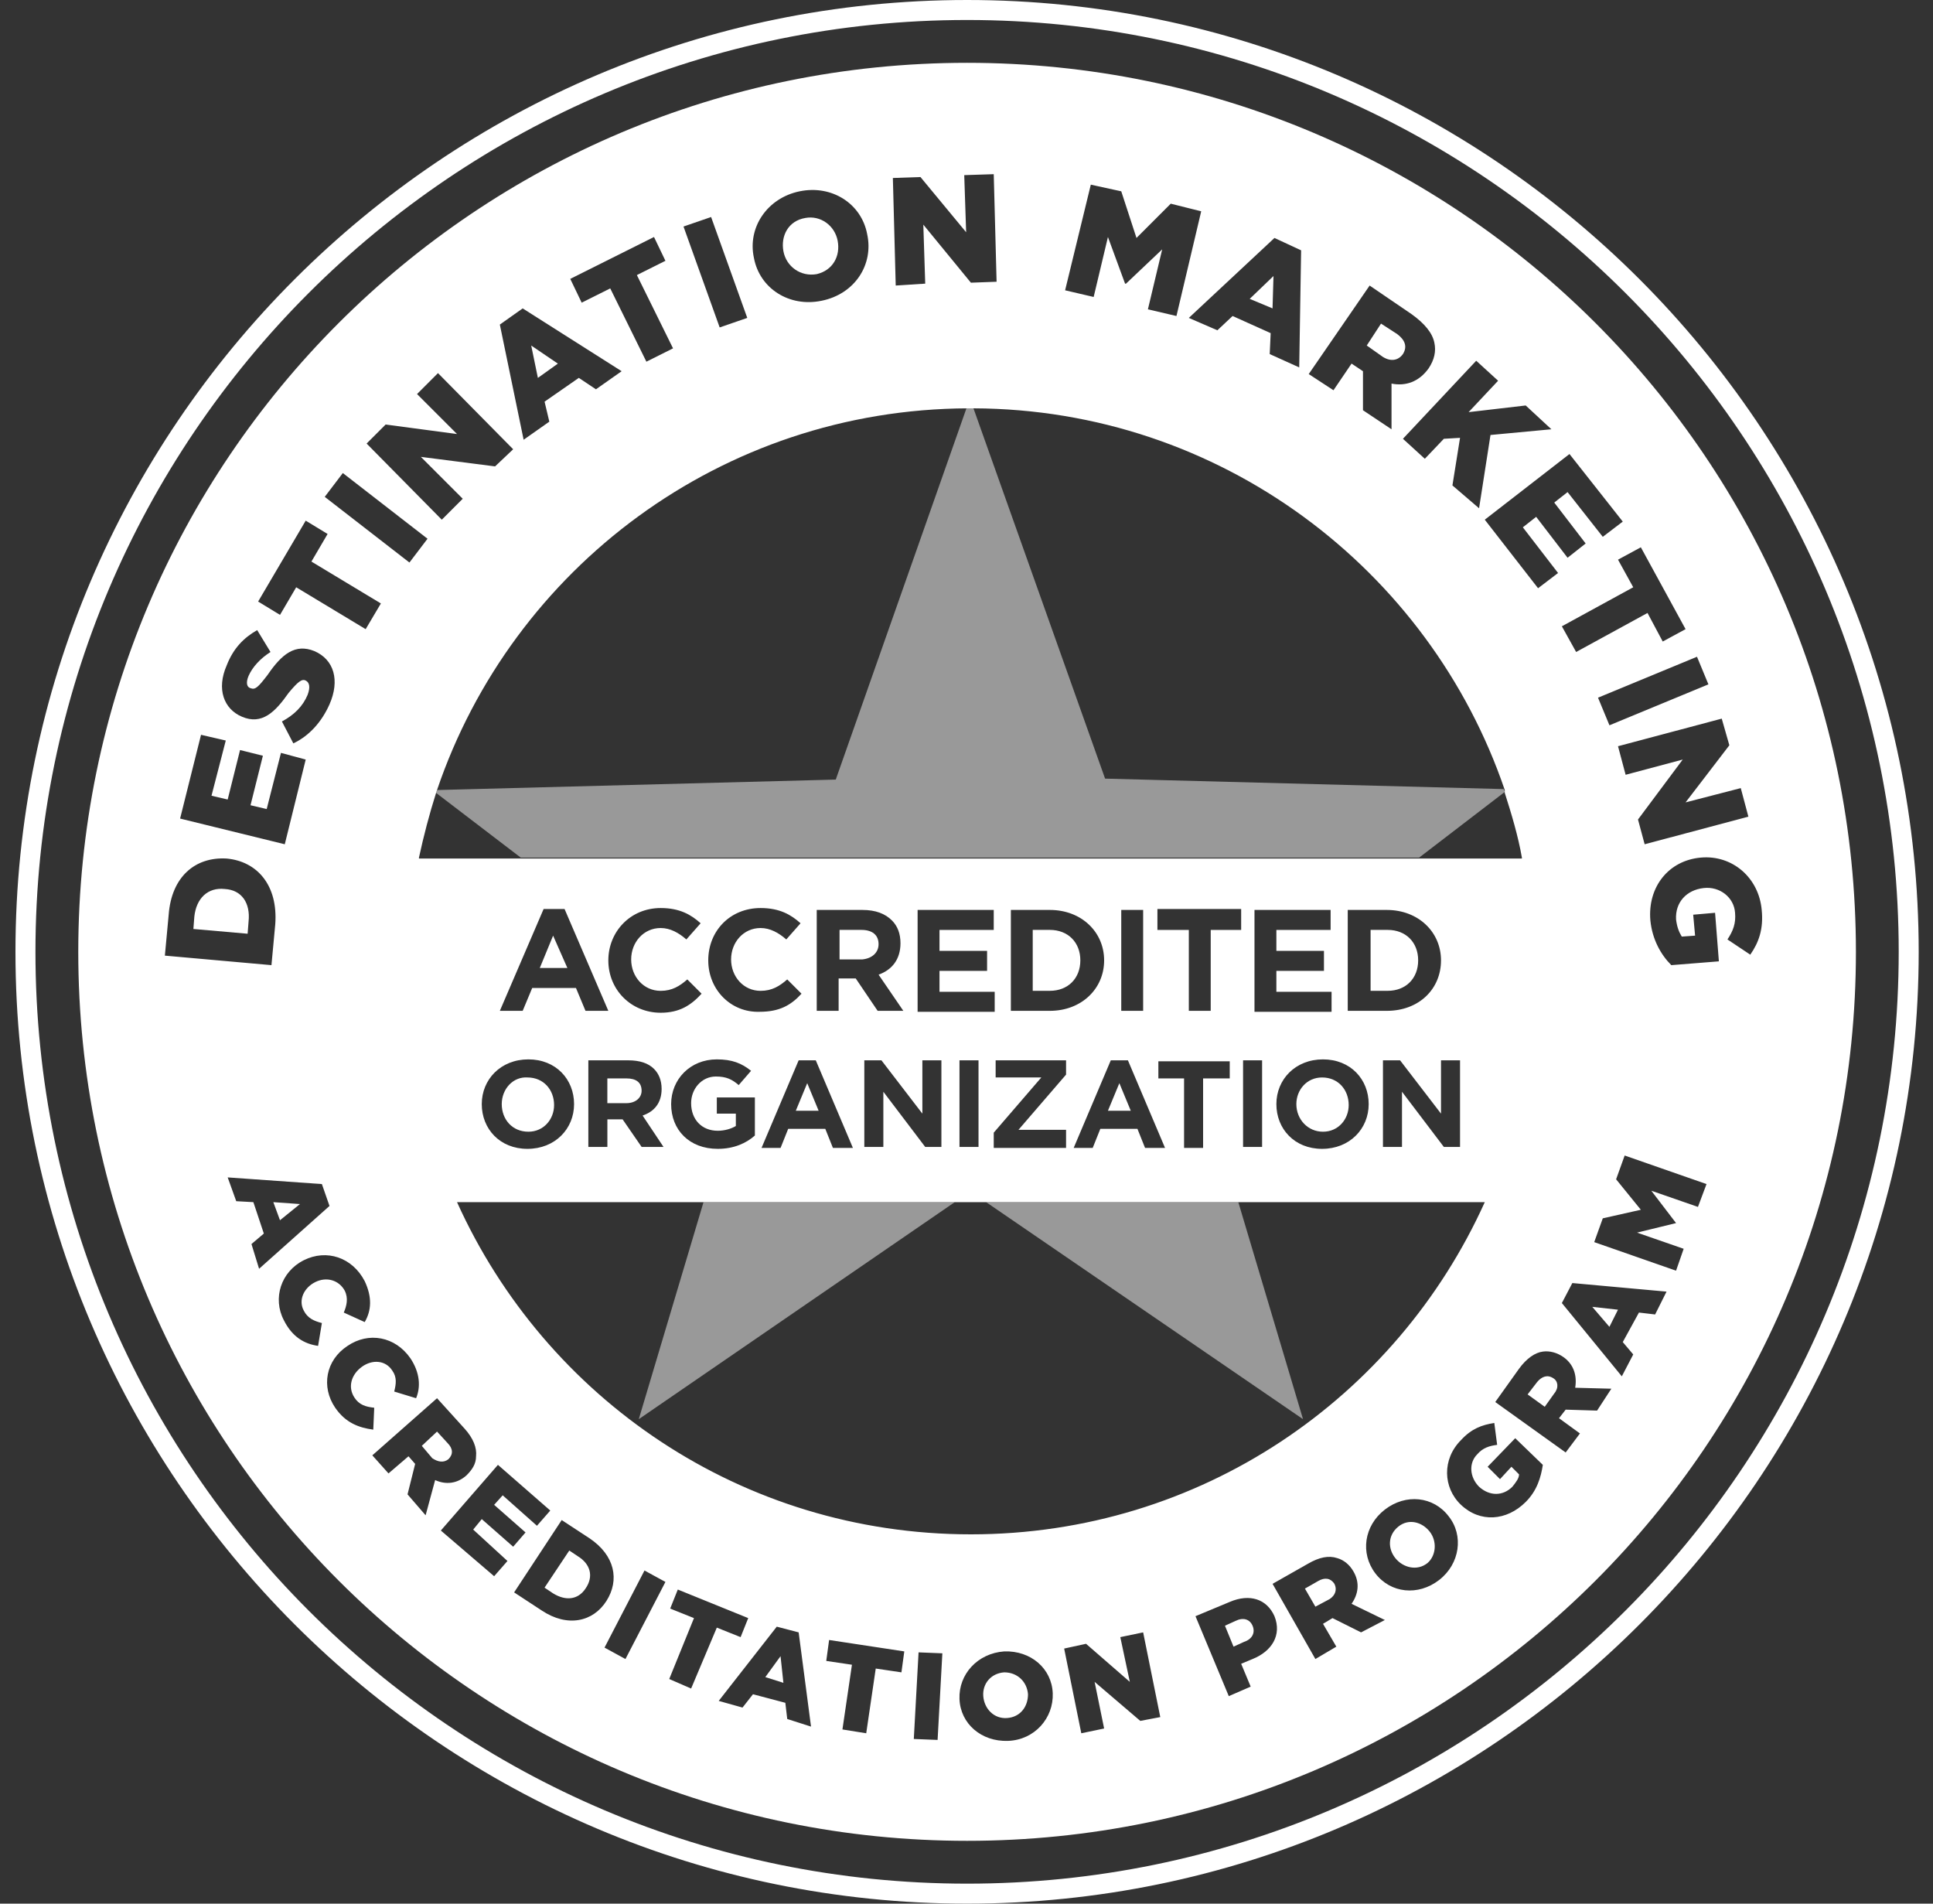 <svg width="65" height="64" viewBox="0 0 65 64" fill="none" xmlns="http://www.w3.org/2000/svg">
<rect x="0" y="0" width="65" height="64" fill="#333333" stroke="none"/>
<g clip-path="url(#clip0_8116_2286)">
<path d="M32.52 64C14.887 64 0.52 49.632 0.52 32C0.52 14.368 14.887 0 32.52 0C50.151 0 64.519 14.368 64.519 32C64.519 49.632 50.151 64 32.52 64ZM32.52 0.672C15.239 0.672 1.192 14.72 1.192 32C1.192 49.28 15.239 63.328 32.52 63.328C49.8 63.328 63.847 49.28 63.847 32C63.847 14.72 49.8 0.672 32.52 0.672Z" fill="white"/>
<path d="M25.735 56.384L26.343 56.576L26.247 55.68L25.735 56.384Z" fill="white"/>
<path d="M26.344 8.448C26.44 8.96 26.92 9.312 27.464 9.216C28.008 9.088 28.264 8.608 28.168 8.096C28.072 7.584 27.592 7.232 27.08 7.328C26.504 7.424 26.248 7.936 26.344 8.448Z" fill="white"/>
<path d="M42.119 54.656C42.023 54.432 41.799 54.368 41.543 54.496L41.191 54.656L41.479 55.36L41.831 55.2C42.119 55.104 42.215 54.88 42.119 54.656Z" fill="white"/>
<path d="M42.823 9.28L42.023 10.048L42.791 10.368L42.823 9.28Z" fill="white"/>
<path d="M44.872 53.248C44.744 53.056 44.552 53.024 44.328 53.152L43.88 53.408L44.232 54.016L44.712 53.76C44.904 53.632 44.968 53.44 44.872 53.248Z" fill="white"/>
<path d="M33.768 56.224C33.32 56.256 33.032 56.608 33.064 57.024C33.096 57.44 33.416 57.792 33.864 57.76C34.312 57.728 34.568 57.376 34.568 56.96C34.536 56.544 34.216 56.224 33.768 56.224Z" fill="white"/>
<path d="M18.759 12.225L17.863 11.617L18.087 12.705L18.759 12.225Z" fill="white"/>
<path d="M7.559 29.888C6.983 29.824 6.599 30.208 6.535 30.816L6.503 31.232L8.327 31.392L8.359 30.976C8.423 30.368 8.135 29.92 7.559 29.888Z" fill="white"/>
<path d="M19.431 52.321L19.143 52.129L18.311 53.377L18.599 53.569C19.015 53.825 19.431 53.793 19.688 53.409C19.976 52.993 19.848 52.577 19.431 52.321Z" fill="white"/>
<path d="M9.415 41.024L10.087 40.48L9.191 40.416L9.415 41.024Z" fill="white"/>
<path d="M15.08 49.057C15.24 48.897 15.24 48.705 15.048 48.513L14.696 48.129L14.184 48.609L14.536 49.025C14.728 49.153 14.92 49.185 15.08 49.057Z" fill="white"/>
<path d="M47.175 11.904C47.335 11.648 47.239 11.424 46.983 11.232L46.439 10.88L45.959 11.616L46.503 12C46.759 12.16 47.015 12.128 47.175 11.904Z" fill="white"/>
<path d="M54.407 44.032L53.543 43.936L54.119 44.608L54.407 44.032Z" fill="white"/>
<path d="M48.072 51.488C47.816 51.168 47.368 51.04 47.016 51.328C46.664 51.616 46.664 52.064 46.92 52.384C47.176 52.704 47.656 52.832 48.008 52.544C48.296 52.288 48.328 51.808 48.072 51.488Z" fill="white"/>
<path d="M52.232 46.336C52.04 46.208 51.848 46.272 51.688 46.464L51.368 46.88L51.944 47.296L52.264 46.848C52.424 46.656 52.392 46.432 52.232 46.336Z" fill="white"/>
<path d="M32.52 2.112C16.008 2.112 2.632 15.488 2.632 32C2.632 48.512 16.008 61.888 32.52 61.888C49.032 61.888 62.408 48.512 62.408 32C62.408 15.488 49.032 2.112 32.52 2.112ZM58.152 25.056L56.68 26.976L58.536 26.496L58.792 27.456L55.304 28.384L55.08 27.552L56.584 25.536L54.664 26.048L54.408 25.088L57.896 24.16L58.152 25.056ZM57.448 23.008L54.12 24.384L53.736 23.456L57.064 22.08L57.448 23.008ZM56.68 21.152L55.912 21.568L55.4 20.608L53 21.92L52.52 21.056L54.92 19.744L54.408 18.816L55.176 18.4L56.68 21.152ZM54.568 17.536L53.896 18.048L52.712 16.544L52.264 16.896L53.32 18.272L52.712 18.752L51.656 17.376L51.208 17.728L52.392 19.264L51.72 19.776L49.928 17.472L52.776 15.264L54.568 17.536ZM42.184 33.984V30.592H44.744V31.264H42.92V31.968H44.52V32.64H42.92V33.344H44.776V34.016H42.184V33.984ZM42.44 35.648V38.56H41.8V35.648H42.44ZM42.92 37.12C42.92 36.288 43.56 35.616 44.488 35.616C45.416 35.616 46.024 36.288 46.024 37.12C46.024 37.952 45.384 38.624 44.456 38.624C43.528 38.624 42.92 37.952 42.92 37.12ZM45.32 33.984V30.592H46.632C47.688 30.592 48.456 31.328 48.456 32.288C48.456 33.248 47.72 33.984 46.632 33.984H45.32ZM46.504 35.648H47.08L48.456 37.44V35.648H49.096V38.56H48.552L47.144 36.704V38.56H46.504V35.648ZM14.088 28.832C14.248 28.096 14.44 27.36 14.664 26.656L14.696 26.56C17.224 19.104 24.264 13.76 32.552 13.728H32.744C41.032 13.76 48.072 19.136 50.6 26.56V26.656C50.824 27.36 51.048 28.096 51.176 28.832V28.864H14.088V28.832ZM38.952 36.256V35.68H41.352V36.256H40.456V38.592H39.816V36.256H38.952ZM35.848 38.016V38.592H33.416V38.08L35.016 36.224H33.48V35.648H35.848V36.128L34.248 37.984H35.848V38.016ZM30.856 33.984V30.592H33.416V31.264H31.592V31.968H33.192V32.64H31.592V33.344H33.448V34.016H30.856V33.984ZM32.904 35.648V38.56H32.264V35.648H32.904ZM17.896 33.216L17.576 33.984H16.808L18.28 30.56H18.984L20.456 33.984H19.688L19.368 33.216H17.896ZM19.304 37.12C19.304 37.952 18.664 38.624 17.736 38.624C16.808 38.624 16.2 37.952 16.2 37.12C16.2 36.288 16.84 35.616 17.768 35.616C18.696 35.616 19.304 36.288 19.304 37.12ZM19.784 35.648H21.128C21.512 35.648 21.8 35.744 21.992 35.936C22.152 36.096 22.248 36.32 22.248 36.608C22.248 37.088 21.992 37.376 21.608 37.504L22.312 38.56H21.576L20.936 37.632H20.424V38.56H19.784V35.648ZM22.216 34.048C21.224 34.048 20.456 33.28 20.456 32.288C20.456 31.328 21.192 30.528 22.216 30.528C22.856 30.528 23.24 30.752 23.56 31.04L23.08 31.584C22.824 31.36 22.536 31.2 22.216 31.2C21.64 31.2 21.224 31.68 21.224 32.256C21.224 32.832 21.64 33.312 22.216 33.312C22.6 33.312 22.856 33.152 23.112 32.928L23.592 33.408C23.24 33.792 22.856 34.048 22.216 34.048ZM22.568 37.12C22.568 36.288 23.208 35.616 24.104 35.616C24.616 35.616 24.936 35.744 25.256 36L24.84 36.48C24.616 36.288 24.424 36.192 24.072 36.192C23.592 36.192 23.24 36.608 23.24 37.088C23.24 37.632 23.592 38.016 24.136 38.016C24.36 38.016 24.584 37.952 24.744 37.856V37.44H24.104V36.896H25.384V38.176C25.096 38.432 24.68 38.624 24.136 38.624C23.176 38.624 22.568 37.984 22.568 37.12ZM23.816 32.288C23.816 31.296 24.552 30.528 25.576 30.528C26.216 30.528 26.6 30.752 26.92 31.04L26.44 31.584C26.184 31.36 25.896 31.2 25.576 31.2C25 31.2 24.584 31.68 24.584 32.256C24.584 32.832 25 33.312 25.576 33.312C25.96 33.312 26.216 33.152 26.472 32.928L26.952 33.408C26.6 33.792 26.216 34.016 25.544 34.016C24.584 34.048 23.816 33.28 23.816 32.288ZM26.856 35.648H27.432L28.68 38.592H28.008L27.752 37.952H26.504L26.248 38.592H25.608L26.856 35.648ZM28.2 32.896V33.984H27.464V30.592H29C29.448 30.592 29.768 30.72 29.992 30.944C30.184 31.136 30.28 31.392 30.28 31.712C30.28 32.256 29.992 32.608 29.544 32.768L30.376 33.984H29.512L28.776 32.896H28.2ZM29.032 35.648H29.64L31.016 37.44V35.648H31.656V38.56H31.112L29.704 36.704V38.56H29.064V35.648H29.032ZM35.304 33.984H33.992V30.592H35.304C36.36 30.592 37.128 31.328 37.128 32.288C37.128 33.248 36.36 33.984 35.304 33.984ZM37.352 35.648H37.928L39.176 38.592H38.504L38.248 37.952H37L36.744 38.592H36.104L37.352 35.648ZM37.704 33.984V30.592H38.44V33.984H37.704ZM40.712 31.264V33.984H39.976V31.264H38.92V30.56H41.736V31.264H40.712ZM49.928 40.416C46.952 47.008 40.36 51.584 32.648 51.584C24.936 51.584 18.344 47.008 15.368 40.416H49.928ZM50.376 12.8L49.384 13.856L51.304 13.632L52.168 14.432L50.12 14.624L49.736 17.088L48.84 16.32L49.096 14.72L48.552 14.752L47.912 15.424L47.176 14.752L49.64 12.128L50.376 12.8ZM46.056 9.6L47.464 10.56C47.912 10.88 48.168 11.2 48.232 11.52C48.296 11.808 48.232 12.096 48.04 12.384C47.72 12.832 47.272 12.992 46.792 12.896V14.432L45.832 13.792V12.48L45.448 12.224L44.84 13.12L44.008 12.576L46.056 9.6ZM43.752 8.416L43.688 12.352L42.696 11.904L42.728 11.2L41.448 10.624L40.936 11.104L39.976 10.688L42.856 8L43.752 8.416ZM36.68 6.208L37.704 6.432L38.216 8L39.368 6.848L40.392 7.104L39.56 10.624L38.6 10.4L39.08 8.384L37.864 9.536H37.832L37.256 7.968L36.776 9.984L35.816 9.76L36.68 6.208ZM30.952 5.952L32.488 7.808L32.424 5.888L33.416 5.856L33.512 9.472L32.648 9.504L31.048 7.552L31.112 9.536L30.12 9.6L30.024 5.984L30.952 5.952ZM26.888 6.432C27.976 6.208 28.968 6.848 29.16 7.872C29.384 8.896 28.744 9.888 27.624 10.112C26.536 10.336 25.544 9.696 25.352 8.672C25.128 7.648 25.8 6.656 26.888 6.432ZM23.912 7.296L25.128 10.688L24.2 11.008L22.984 7.616L23.912 7.296ZM21.992 7.968L22.376 8.768L21.416 9.248L22.632 11.712L21.736 12.16L20.52 9.696L19.56 10.176L19.176 9.376L21.992 7.968ZM17.576 10.368L20.904 12.48L20.04 13.088L19.464 12.704L18.312 13.504L18.472 14.176L17.608 14.784L16.808 10.912L17.576 10.368ZM12.968 14.272L15.368 14.592L14.024 13.248L14.728 12.544L17.256 15.104L16.648 15.68L14.152 15.36L15.56 16.768L14.856 17.472L12.328 14.912L12.968 14.272ZM11.528 15.904L14.376 18.112L13.768 18.912L10.92 16.704L11.528 15.904ZM10.28 17.504L11.016 17.952L10.472 18.88L12.808 20.288L12.296 21.152L9.96 19.744L9.416 20.672L8.68 20.224L10.28 17.504ZM7.624 22.368C7.848 21.792 8.2 21.44 8.648 21.184L9.096 21.92C8.744 22.144 8.488 22.432 8.36 22.72C8.264 22.944 8.296 23.104 8.424 23.136C8.584 23.2 8.68 23.104 9 22.688C9.48 21.984 9.928 21.632 10.568 21.888C11.24 22.176 11.432 22.88 11.08 23.68C10.824 24.256 10.408 24.736 9.864 24.992L9.48 24.256C9.896 24.032 10.184 23.744 10.344 23.36C10.44 23.104 10.408 22.944 10.28 22.88C10.152 22.816 10.024 22.912 9.704 23.296C9.256 23.936 8.808 24.384 8.136 24.096C7.528 23.84 7.272 23.168 7.624 22.368ZM6.76 24.704L7.592 24.896L7.112 26.752L7.656 26.88L8.072 25.216L8.84 25.408L8.424 27.072L8.968 27.2L9.448 25.312L10.28 25.536L9.576 28.384L6.056 27.52L6.76 24.704ZM5.672 30.752C5.768 29.472 6.568 28.8 7.624 28.864C8.648 28.96 9.352 29.76 9.256 31.072L9.128 32.448L5.544 32.128L5.672 30.752ZM8.456 41.824L8.872 41.472L8.52 40.416L7.944 40.384L7.656 39.584L10.824 39.808L11.08 40.544L8.712 42.656L8.456 41.824ZM10.696 45.248C10.248 45.184 9.832 44.96 9.544 44.384C9.16 43.648 9.448 42.752 10.216 42.368C10.984 41.984 11.848 42.272 12.264 43.072C12.52 43.616 12.488 44.064 12.264 44.448L11.56 44.128C11.656 43.904 11.72 43.648 11.592 43.392C11.4 43.04 10.984 42.912 10.6 43.104C10.216 43.296 10.024 43.712 10.216 44.064C10.344 44.32 10.568 44.416 10.824 44.48L10.696 45.248ZM11.272 47.328C10.792 46.624 10.952 45.728 11.688 45.248C12.392 44.768 13.288 44.928 13.8 45.664C14.12 46.144 14.152 46.624 13.992 47.008L13.256 46.784C13.32 46.528 13.352 46.304 13.192 46.08C12.968 45.728 12.52 45.696 12.168 45.952C11.816 46.208 11.688 46.624 11.912 46.976C12.072 47.232 12.296 47.296 12.584 47.328L12.552 48.064C12.072 48 11.624 47.84 11.272 47.328ZM14.312 50.944L13.704 50.24L13.96 49.216L13.736 48.96L13.064 49.536L12.52 48.928L14.696 47.008L15.624 48.032C15.912 48.352 16.04 48.672 16.008 48.96C16.008 49.216 15.88 49.408 15.688 49.6C15.368 49.888 14.984 49.92 14.632 49.76L14.312 50.944ZM17.064 52.48L16.616 52.992L14.824 51.456L16.744 49.248L18.504 50.784L18.056 51.296L16.904 50.272L16.616 50.592L17.672 51.52L17.256 52L16.2 51.072L15.912 51.424L17.064 52.48ZM18.216 54.144L17.288 53.536L18.888 51.104L19.816 51.712C20.68 52.288 20.84 53.12 20.392 53.824C19.944 54.528 19.08 54.72 18.216 54.144ZM21.032 55.776L20.328 55.392L21.672 52.8L22.376 53.184L21.032 55.776ZM23.24 56.768L22.504 56.448L23.336 54.4L22.536 54.08L22.792 53.44L25.16 54.4L24.904 55.04L24.104 54.72L23.24 56.768ZM26.472 57.792L26.408 57.248L25.32 56.96L24.968 57.408L24.168 57.184L26.12 54.688L26.856 54.88L27.272 58.048L26.472 57.792ZM30.312 56.224L29.448 56.096L29.128 58.272L28.328 58.144L28.648 55.968L27.784 55.84L27.88 55.136L30.408 55.52L30.312 56.224ZM31.528 58.496L30.728 58.464L30.888 55.552L31.688 55.584L31.528 58.496ZM33.896 58.528C33 58.56 32.296 57.952 32.264 57.12C32.232 56.288 32.872 55.584 33.768 55.52C34.664 55.488 35.368 56.096 35.4 56.928C35.432 57.76 34.792 58.496 33.896 58.528ZM38.344 57.856L36.808 56.544L37.128 58.112L36.36 58.272L35.784 55.424L36.52 55.264L37.992 56.544L37.672 55.04L38.44 54.88L39.016 57.728L38.344 57.856ZM42.12 55.776L41.736 55.936L42.056 56.704L41.32 57.024L40.2 54.336L41.352 53.856C42.024 53.568 42.6 53.76 42.856 54.336C43.112 54.976 42.76 55.52 42.12 55.776ZM45.768 54.88L44.808 54.4L44.488 54.592L44.936 55.36L44.232 55.776L42.792 53.248L43.976 52.576C44.36 52.352 44.68 52.288 44.968 52.384C45.192 52.448 45.384 52.608 45.512 52.832C45.736 53.216 45.672 53.6 45.448 53.92L46.568 54.464L45.768 54.88ZM48.392 53.12C47.688 53.664 46.76 53.568 46.248 52.896C45.736 52.224 45.864 51.296 46.568 50.752C47.272 50.208 48.2 50.304 48.712 50.976C49.224 51.616 49.096 52.576 48.392 53.12ZM51.304 50.496C50.664 51.136 49.768 51.2 49.128 50.592C48.52 50.016 48.488 49.056 49.128 48.416C49.48 48.032 49.832 47.904 50.248 47.84L50.344 48.576C50.088 48.608 49.864 48.672 49.672 48.896C49.384 49.184 49.416 49.664 49.736 49.984C50.088 50.304 50.536 50.304 50.856 49.984C50.984 49.824 51.08 49.696 51.08 49.568L50.824 49.312L50.44 49.728L50.024 49.312L50.952 48.352L51.88 49.248C51.816 49.664 51.688 50.112 51.304 50.496ZM53.704 47.424L52.648 47.392L52.424 47.68L53.128 48.192L52.648 48.832L50.28 47.136L51.08 46.016C51.336 45.664 51.624 45.472 51.88 45.44C52.104 45.408 52.36 45.472 52.584 45.632C52.936 45.888 53.032 46.272 52.968 46.656L54.184 46.688L53.704 47.424ZM55.656 44.192L55.112 44.128L54.568 45.12L54.92 45.536L54.536 46.272L52.52 43.808L52.872 43.136L56.04 43.424L55.656 44.192ZM57.096 40.576L55.528 40.032L56.36 41.12L55.048 41.44L56.616 41.984L56.36 42.72L53.608 41.76L53.896 40.96L55.176 40.672L54.344 39.648L54.632 38.848L57.384 39.808L57.096 40.576ZM58.088 31.584C58.28 31.296 58.376 31.04 58.344 30.688C58.312 30.176 57.832 29.792 57.288 29.856C56.712 29.92 56.328 30.336 56.36 30.912C56.392 31.168 56.456 31.328 56.552 31.488L57 31.456L56.936 30.752L57.672 30.688L57.8 32.32L56.2 32.448C55.848 32.096 55.56 31.584 55.496 30.944C55.4 29.824 56.104 28.928 57.192 28.832C58.248 28.736 59.144 29.504 59.24 30.592C59.304 31.232 59.144 31.68 58.856 32.096L58.088 31.584Z" fill="white"/>
<path d="M44.488 38.048C45 38.048 45.352 37.632 45.352 37.152C45.352 36.64 45 36.224 44.456 36.224C43.944 36.224 43.592 36.64 43.592 37.12C43.592 37.632 43.976 38.048 44.488 38.048Z" fill="white"/>
<path d="M37.64 36.416L37.256 37.343H38.024L37.64 36.416Z" fill="white"/>
<path d="M27.144 36.416L26.76 37.343H27.528L27.144 36.416Z" fill="white"/>
<path d="M21.575 36.672C21.575 36.384 21.383 36.256 21.063 36.256H20.423V37.088H21.063C21.383 37.088 21.575 36.896 21.575 36.672Z" fill="white"/>
<path d="M16.872 37.12C16.872 37.632 17.224 38.048 17.768 38.048C18.28 38.048 18.632 37.632 18.632 37.152C18.632 36.64 18.28 36.224 17.736 36.224C17.256 36.192 16.872 36.608 16.872 37.12Z" fill="white"/>
<path d="M47.688 32.287C47.688 31.679 47.272 31.263 46.664 31.263H46.088V33.311H46.664C47.272 33.311 47.688 32.895 47.688 32.287Z" fill="white"/>
<path d="M35.303 31.263H34.727V33.311H35.303C35.911 33.311 36.328 32.895 36.328 32.287C36.328 31.679 35.911 31.263 35.303 31.263Z" fill="white"/>
<path d="M18.151 32.544H19.079L18.599 31.456L18.151 32.544Z" fill="white"/>
<path d="M29.543 31.743C29.543 31.423 29.319 31.263 28.967 31.263H28.231V32.255H28.999C29.319 32.223 29.543 32.031 29.543 31.743Z" fill="white"/>
<g opacity="0.5">
<path d="M50.6 26.625C50.6 26.593 50.568 26.561 50.568 26.529L37.16 26.177L32.712 13.665H32.52L28.104 26.209L14.696 26.561C14.696 26.593 14.664 26.625 14.664 26.657L17.512 28.833H47.72L50.6 26.625Z" fill="white"/>
<path d="M21.48 47.712L32.105 40.416H23.657L21.48 47.712Z" fill="white"/>
<path d="M43.816 47.712L41.64 40.416H33.16L43.816 47.712Z" fill="white"/>
</g>
</g>
<defs>
<clipPath id="clip0_8116_2286">
<rect width="64" height="64" fill="white" transform="translate(0.52)"/>
</clipPath>
</defs>
</svg>
